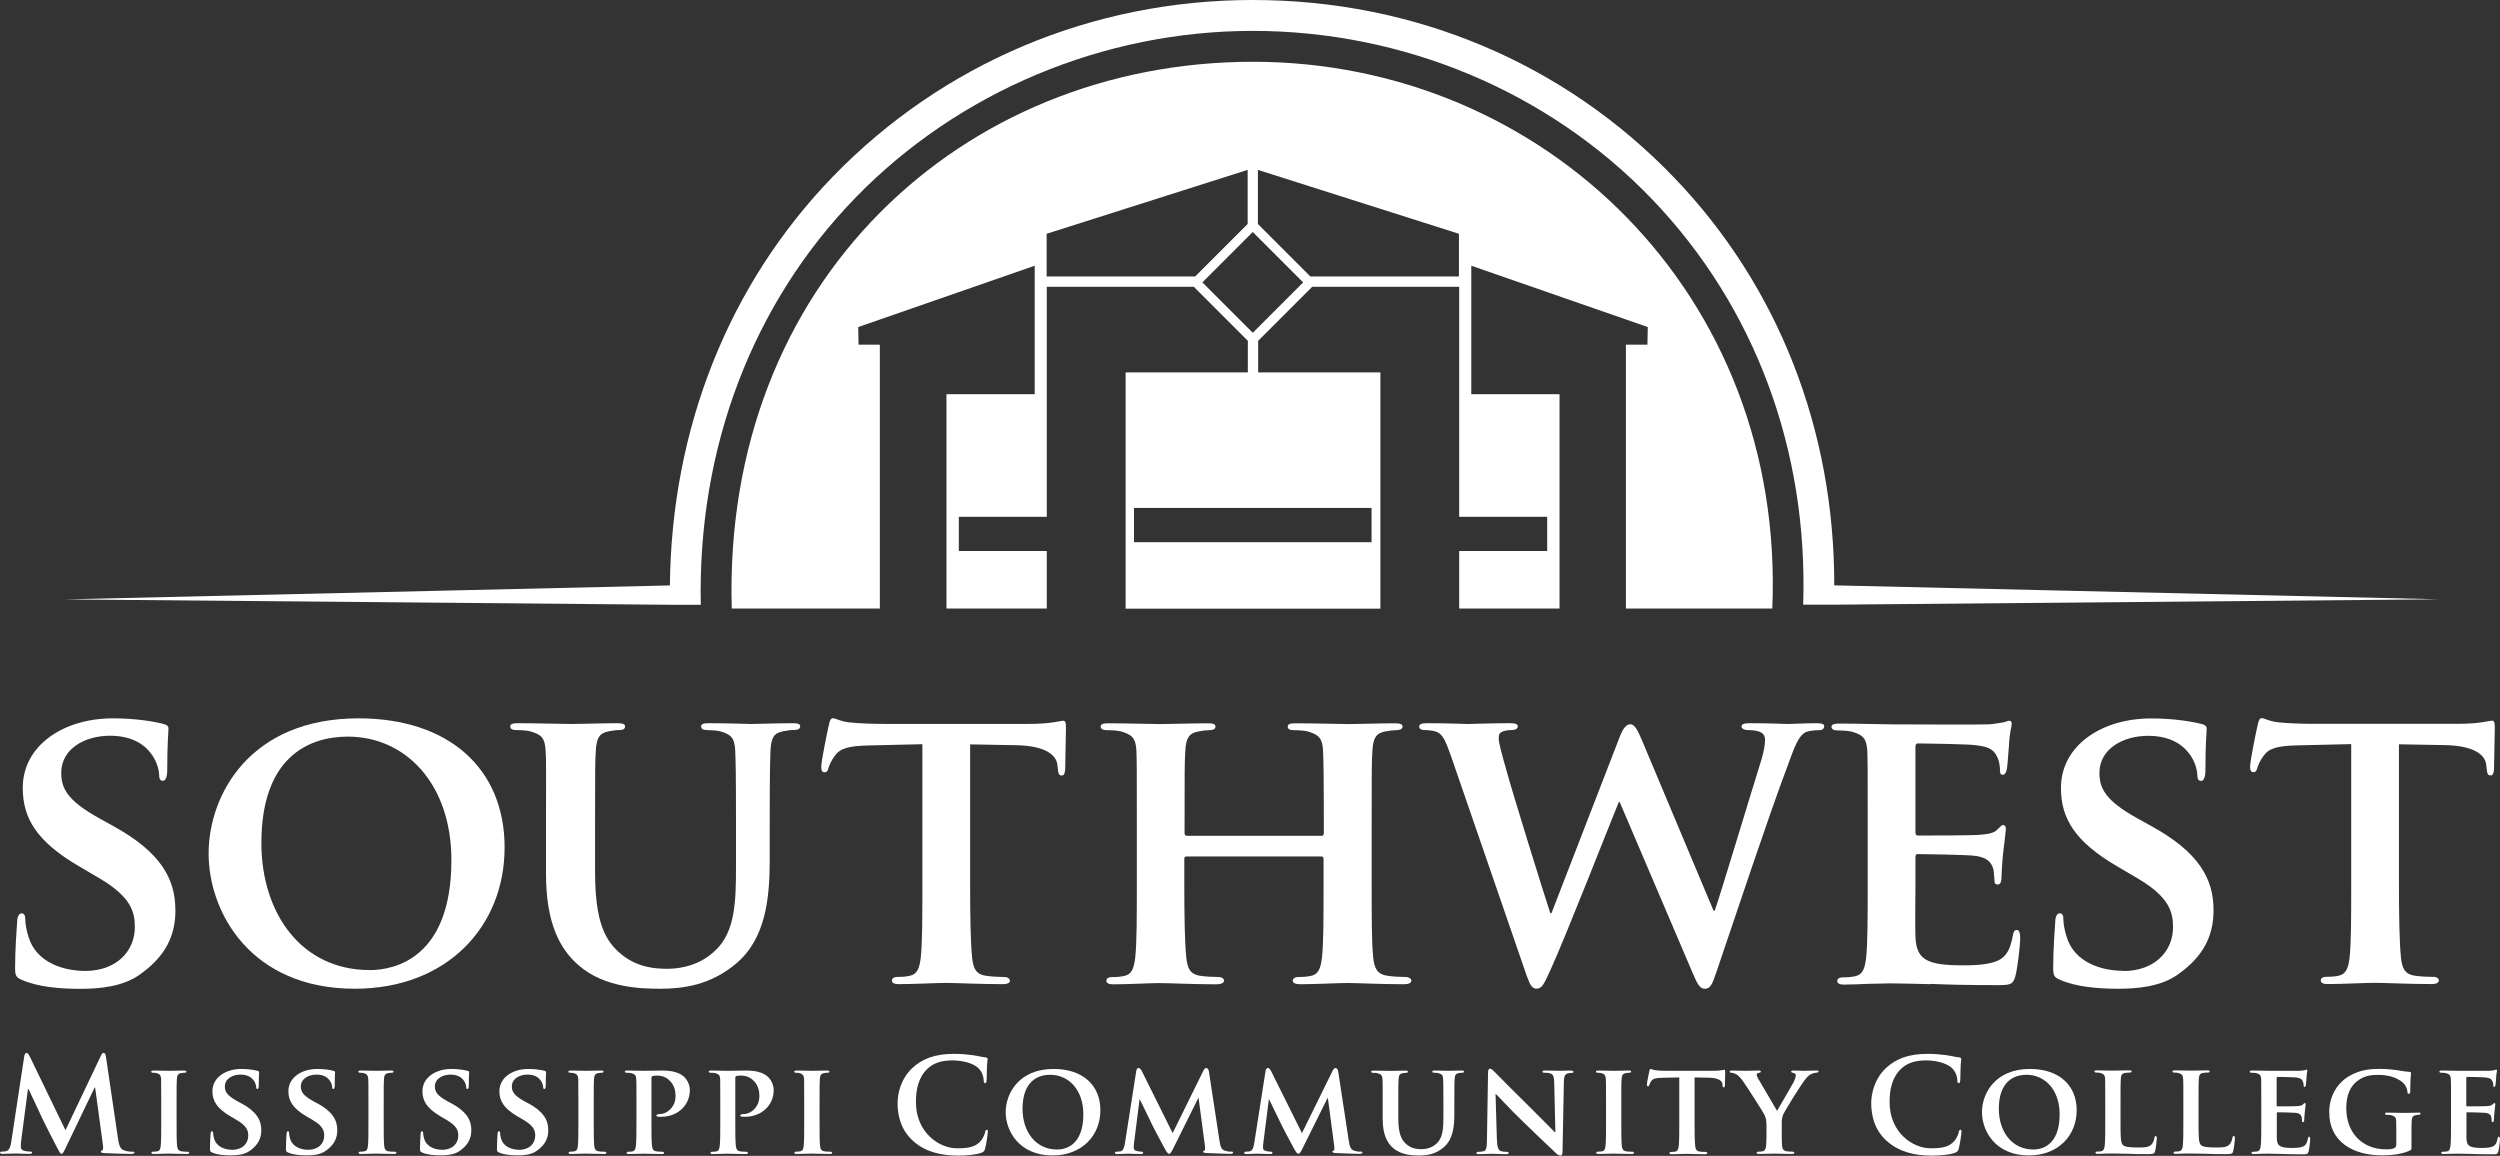 <svg xmlns="http://www.w3.org/2000/svg" id="a" viewBox="0 0 283.29 130.98"><rect x="0" y="0" width="283.29" height="130.98" fill="#333333" stroke="none"/><path d="m14.98,130.51c-.19,0-.49-.01-.91-.15-.44-.13-.59-.56-.72-1.49l-1.34-9.1c-.04-.31-.13-.46-.27-.46s-.21.12-.32.35l-4,8.41-4.02-8.3c-.19-.38-.28-.46-.4-.46s-.21.13-.25.38l-1.46,9.6c-.07.5-.19,1.07-.6,1.16-.22.04-.32.04-.44.04-.15,0-.24.03-.24.1,0,.13.12.16.27.16.47,0,1.18-.04,1.46-.04.26,0,.93.04,1.55.04.22,0,.35-.03.35-.16,0-.07-.1-.1-.22-.1-.15,0-.35-.01-.62-.07-.25-.06-.44-.19-.44-.47,0-.24.01-.43.04-.69l.77-5.86h.06c.52,1.1,1.4,2.96,1.53,3.27.18.41,1.34,2.67,1.69,3.34.24.44.38.74.52.74s.21-.13.54-.82l3.21-6.69h.06l.88,6.48c.06.41.01.6-.07.63-.1.04-.16.09-.16.16,0,.09.09.13.43.16.59.04,2.62.09,2.99.09.21,0,.38-.04.38-.16,0-.09-.1-.1-.24-.1Z" style="fill:#fff;"></path><path d="m21.25,130.51c-.19,0-.49-.01-.66-.04-.38-.06-.47-.25-.52-.59-.06-.53-.06-1.53-.06-2.74v-2.21c0-1.9,0-2.25.03-2.65.03-.44.13-.62.49-.68.15-.03.25-.04.38-.04s.21-.03.21-.15c0-.07-.1-.1-.27-.1-.5,0-1.34.03-1.66.03-.37,0-1.25-.03-1.74-.03-.21,0-.31.03-.31.1,0,.12.07.15.21.15.16,0,.32.01.47.06.28.09.41.24.44.66.01.4.01.75.01,2.65v2.21c0,1.21,0,2.21-.06,2.72-.04.37-.12.54-.38.6-.12.03-.27.04-.46.04-.16,0-.21.07-.21.13,0,.09.09.13.25.13.52,0,1.4-.04,1.69-.04.35,0,1.24.04,2.09.04.15,0,.25-.04.25-.13,0-.06-.06-.13-.21-.13Z" style="fill:#fff;"></path><path d="m27.38,125.05l-.53-.29c-1.16-.65-1.37-1.09-1.37-1.65,0-.85.84-1.34,1.77-1.34.84,0,1.25.35,1.44.59.28.32.34.71.34.82,0,.15.04.22.13.22.1,0,.16-.13.16-.4,0-.99.04-1.34.04-1.5,0-.09-.06-.13-.18-.16-.34-.09-1-.21-1.84-.21-1.8,0-3.27.99-3.27,2.52,0,1.1.5,1.94,2.03,2.84l.75.44c1.15.68,1.28,1.22,1.28,1.77,0,.88-.68,1.59-1.8,1.59-.81,0-1.78-.31-2.06-1.24-.07-.22-.12-.49-.12-.65,0-.09-.01-.21-.13-.21-.1,0-.16.13-.16.32-.01.21-.07.99-.07,1.66,0,.28.04.34.25.43.56.25,1.35.32,2.11.32.69,0,1.55-.07,2.16-.52.94-.66,1.3-1.41,1.3-2.34,0-1.13-.53-2.09-2.24-3.03Z" style="fill:#fff;"></path><path d="m35.99,125.05l-.53-.29c-1.16-.65-1.37-1.09-1.37-1.65,0-.85.84-1.34,1.77-1.34.84,0,1.25.35,1.44.59.28.32.34.71.34.82,0,.15.04.22.13.22.1,0,.16-.13.16-.4,0-.99.04-1.34.04-1.5,0-.09-.06-.13-.18-.16-.34-.09-1-.21-1.84-.21-1.8,0-3.27.99-3.27,2.52,0,1.1.5,1.94,2.03,2.84l.75.44c1.15.68,1.28,1.22,1.28,1.77,0,.88-.68,1.59-1.8,1.59-.81,0-1.78-.31-2.06-1.24-.07-.22-.12-.49-.12-.65,0-.09-.01-.21-.13-.21-.1,0-.16.13-.16.32-.01.21-.07.99-.07,1.66,0,.28.04.34.25.43.56.25,1.35.32,2.11.32.69,0,1.55-.07,2.16-.52.94-.66,1.3-1.41,1.3-2.34,0-1.13-.53-2.09-2.24-3.03Z" style="fill:#fff;"></path><path d="m44.72,130.51c-.19,0-.49-.01-.66-.04-.38-.06-.47-.25-.52-.59-.06-.53-.06-1.53-.06-2.74v-2.21c0-1.9,0-2.25.03-2.65.03-.44.13-.62.49-.68.15-.03.25-.04.38-.04s.21-.03.21-.15c0-.07-.1-.1-.27-.1-.5,0-1.34.03-1.66.03-.37,0-1.25-.03-1.74-.03-.21,0-.31.03-.31.1,0,.12.07.15.21.15.16,0,.32.01.47.06.28.09.41.24.44.66.02.4.02.75.02,2.65v2.21c0,1.21,0,2.21-.06,2.72-.04.37-.12.54-.38.6-.12.03-.27.04-.46.04-.16,0-.21.07-.21.13,0,.09.09.13.25.13.52,0,1.4-.04,1.69-.04.35,0,1.24.04,2.09.04.15,0,.25-.04.25-.13,0-.06-.06-.13-.21-.13Z" style="fill:#fff;"></path><path d="m51.18,125.05l-.53-.29c-1.16-.65-1.37-1.09-1.37-1.65,0-.85.84-1.34,1.77-1.34.84,0,1.25.35,1.44.59.28.32.34.71.34.82,0,.15.04.22.13.22.1,0,.16-.13.16-.4,0-.99.04-1.34.04-1.5,0-.09-.06-.13-.18-.16-.34-.09-1-.21-1.84-.21-1.8,0-3.27.99-3.27,2.52,0,1.1.5,1.94,2.03,2.84l.75.44c1.15.68,1.28,1.22,1.28,1.77,0,.88-.68,1.59-1.8,1.59-.81,0-1.78-.31-2.06-1.24-.07-.22-.12-.49-.12-.65,0-.09-.01-.21-.13-.21-.1,0-.16.13-.16.32-.01.21-.07.99-.07,1.66,0,.28.04.34.25.43.56.25,1.35.32,2.11.32.69,0,1.55-.07,2.16-.52.94-.66,1.3-1.41,1.3-2.34,0-1.13-.53-2.09-2.24-3.03Z" style="fill:#fff;"></path><path d="m59.9,125.05l-.53-.29c-1.16-.65-1.37-1.09-1.37-1.65,0-.85.84-1.34,1.77-1.34.84,0,1.25.35,1.44.59.28.32.34.71.34.82,0,.15.04.22.13.22.1,0,.16-.13.16-.4,0-.99.04-1.34.04-1.5,0-.09-.06-.13-.18-.16-.34-.09-1-.21-1.84-.21-1.8,0-3.27.99-3.27,2.52,0,1.1.5,1.94,2.03,2.84l.75.44c1.15.68,1.28,1.22,1.28,1.77,0,.88-.68,1.59-1.8,1.59-.81,0-1.78-.31-2.06-1.24-.07-.22-.12-.49-.12-.65,0-.09-.01-.21-.13-.21-.1,0-.16.13-.16.32-.01.21-.07.99-.07,1.66,0,.28.04.34.25.43.56.25,1.35.32,2.11.32.69,0,1.55-.07,2.16-.52.94-.66,1.3-1.41,1.3-2.34,0-1.13-.53-2.09-2.24-3.03Z" style="fill:#fff;"></path><path d="m68.52,130.51c-.19,0-.49-.01-.66-.04-.38-.06-.47-.25-.52-.59-.06-.53-.06-1.53-.06-2.74v-2.21c0-1.9,0-2.25.03-2.65.03-.44.13-.62.49-.68.15-.03.25-.04.38-.04s.21-.03.21-.15c0-.07-.1-.1-.27-.1-.5,0-1.34.03-1.66.03-.37,0-1.25-.03-1.74-.03-.21,0-.31.03-.31.1,0,.12.07.15.21.15.16,0,.32.01.47.06.28.09.41.24.44.66.01.4.01.75.01,2.65v2.21c0,1.21,0,2.21-.06,2.72-.04.37-.12.54-.38.6-.12.03-.27.04-.46.04-.16,0-.21.07-.21.13,0,.09.09.13.25.13.52,0,1.4-.04,1.69-.04.35,0,1.24.04,2.09.04.15,0,.25-.04.25-.13,0-.06-.06-.13-.21-.13Z" style="fill:#fff;"></path><path d="m75.11,121.31c-.59,0-1.62.03-2.15.03-.37,0-1.19-.03-1.87-.03-.19,0-.29.03-.29.12s.09.13.22.13c.19,0,.41.01.52.04.41.12.53.25.56.68.02.4.02.75.02,2.65v2.21c0,1.15,0,2.14-.06,2.67-.04.37-.12.6-.38.66-.12.03-.27.04-.46.04-.16,0-.21.07-.21.13,0,.09.09.13.25.13.52,0,1.34-.04,1.63-.04.34,0,1.25.04,2.12.04.13,0,.24-.04.24-.13,0-.06-.06-.13-.21-.13-.19,0-.47-.01-.66-.04-.38-.06-.46-.29-.5-.65-.06-.54-.06-1.53-.06-2.68v-4.96c0-.13.03-.21.1-.24.12-.04.37-.06.56-.06.29,0,.82.06,1.3.47.72.62.77,1.44.77,1.86,0,1.28-1.02,2.03-1.74,2.03-.28,0-.43.06-.43.16,0,.09.09.13.16.13.06.02.32.02.38.02,1.84,0,3.25-1.27,3.25-3.03,0-.68-.37-1.24-.65-1.5-.21-.18-.79-.71-2.42-.71Z" style="fill:#fff;"></path><path d="m84.62,121.31c-.59,0-1.62.03-2.15.03-.37,0-1.19-.03-1.87-.03-.19,0-.29.03-.29.12s.09.13.22.13c.19,0,.41.01.52.04.41.12.53.25.56.68.01.4.01.75.01,2.65v2.21c0,1.15,0,2.14-.06,2.67-.04.37-.12.6-.38.66-.12.03-.27.04-.46.04-.16,0-.21.07-.21.13,0,.09.09.13.25.13.52,0,1.34-.04,1.63-.04.34,0,1.25.04,2.12.04.13,0,.24-.04.24-.13,0-.06-.06-.13-.21-.13-.19,0-.47-.01-.66-.04-.38-.06-.46-.29-.5-.65-.06-.54-.06-1.53-.06-2.68v-4.96c0-.13.03-.21.1-.24.12-.04.37-.06.56-.06.29,0,.82.06,1.3.47.72.62.77,1.44.77,1.86,0,1.28-1.02,2.03-1.74,2.03-.28,0-.43.06-.43.16,0,.09.09.13.16.13.06.02.32.02.38.02,1.84,0,3.25-1.27,3.25-3.03,0-.68-.37-1.24-.65-1.5-.21-.18-.79-.71-2.42-.71Z" style="fill:#fff;"></path><path d="m94.11,130.51c-.19,0-.49-.01-.66-.04-.38-.06-.47-.25-.52-.59-.06-.53-.06-1.53-.06-2.74v-2.21c0-1.9,0-2.25.03-2.65.03-.44.13-.62.49-.68.15-.03.25-.04.38-.04s.21-.03.21-.15c0-.07-.1-.1-.27-.1-.5,0-1.34.03-1.66.03-.37,0-1.25-.03-1.74-.03-.21,0-.31.03-.31.1,0,.12.07.15.21.15.16,0,.32.01.47.06.28.09.41.24.44.66.01.4.01.75.01,2.65v2.21c0,1.21,0,2.21-.06,2.72-.04.37-.12.54-.38.6-.12.03-.27.04-.46.04-.16,0-.21.07-.21.13,0,.09.09.13.25.13.52,0,1.4-.04,1.69-.04.35,0,1.24.04,2.09.04.15,0,.25-.04.25-.13,0-.06-.06-.13-.21-.13Z" style="fill:#fff;"></path><path d="m111.81,128.04c-.12,0-.15.06-.19.29-.06.26-.25.69-.5.97-.59.68-1.38.82-2.69.82-1.97,0-4.64-1.74-4.64-5.24,0-1.43.28-2.83,1.35-3.81.65-.59,1.49-.91,2.77-.91,1.35,0,2.5.4,2.99.91.37.38.56.9.57,1.35,0,.21.03.32.15.32.13,0,.16-.12.18-.34.03-.29.01-1.1.04-1.59.03-.52.07-.69.07-.81,0-.09-.06-.16-.22-.18-.44-.04-.91-.18-1.47-.25-.68-.09-1.22-.15-2.14-.15-2.19,0-3.59.59-4.65,1.56-1.41,1.3-1.72,3.03-1.72,4.03,0,1.43.38,3.08,1.83,4.34,1.34,1.16,3.03,1.6,5.05,1.6.94,0,2.06-.1,2.65-.34.25-.1.31-.18.38-.43.15-.5.32-1.78.32-1.96,0-.12-.03-.22-.13-.22Z" style="fill:#fff;"></path><path d="m119.39,121.13c-3.93,0-5.43,2.77-5.43,4.9s1.53,4.9,5.3,4.9c3.34,0,5.43-2.25,5.43-5.12s-2.03-4.68-5.3-4.68Zm.4,9.13c-2.44,0-3.92-2.03-3.92-4.61,0-3.09,1.69-3.86,3.14-3.86,2.09,0,3.75,1.71,3.75,4.48,0,3.56-2.06,3.99-2.97,3.99Z" style="fill:#fff;"></path><path d="m139.54,130.51c-.16,0-.37-.01-.74-.12-.4-.12-.52-.46-.63-1.24l-1.18-7.73c-.04-.27-.19-.4-.29-.4-.12,0-.24.1-.34.31l-3.48,7.07-3.47-6.98c-.18-.34-.27-.4-.4-.4-.1,0-.22.12-.25.32l-1.28,8.17c-.06.41-.18.91-.53.96-.21.03-.29.03-.4.03-.13,0-.21.06-.21.12,0,.12.1.15.24.15.41,0,1.03-.04,1.28-.04.24,0,.82.04,1.37.04.19,0,.31-.03.31-.15,0-.06-.09-.12-.21-.12s-.24-.01-.46-.06c-.22-.04-.4-.13-.4-.37,0-.21.01-.37.04-.59l.62-4.89h.04c.43.87,1.19,2.44,1.3,2.68.15.35,1.18,2.27,1.49,2.84.21.38.35.63.52.63.15,0,.22-.12.52-.71l2.78-5.6h.04l.72,5.42c.04.35.01.5-.06.53-.09.03-.15.07-.15.13,0,.07.07.13.38.15.52.03,2.36.09,2.68.09.19,0,.34-.04.34-.15,0-.07-.09-.12-.21-.12Z" style="fill:#fff;"></path><path d="m154.19,130.51c-.16,0-.37-.01-.74-.12-.4-.12-.52-.46-.63-1.24l-1.18-7.73c-.04-.27-.19-.4-.29-.4-.12,0-.24.1-.34.31l-3.48,7.07-3.47-6.98c-.18-.34-.27-.4-.4-.4-.1,0-.22.12-.25.32l-1.28,8.17c-.06.41-.18.91-.53.96-.21.03-.29.03-.4.03-.13,0-.21.06-.21.12,0,.12.1.15.24.15.41,0,1.03-.04,1.28-.04.24,0,.82.04,1.37.04.19,0,.31-.03.31-.15,0-.06-.09-.12-.21-.12s-.24-.01-.46-.06c-.22-.04-.4-.13-.4-.37,0-.21.01-.37.04-.59l.62-4.89h.04c.43.87,1.19,2.44,1.3,2.68.15.35,1.18,2.27,1.49,2.84.21.38.35.63.52.63.15,0,.22-.12.52-.71l2.78-5.6h.04l.72,5.42c.04.35.01.5-.06.53-.09.03-.15.07-.15.13,0,.07.07.13.38.15.52.03,2.36.09,2.68.09.19,0,.34-.04.34-.15,0-.07-.09-.12-.21-.12Z" style="fill:#fff;"></path><path d="m165.64,121.31c-.5,0-1.37.03-1.52.03-.01,0-.88-.03-1.55-.03-.18,0-.27.03-.27.12s.07.13.22.13.37.01.47.04c.41.12.52.25.54.68.02.4.03.75.03,2.65v1.58c0,1.28-.03,2.37-.75,3.05-.52.5-1.18.66-1.74.66-.44,0-1.06-.04-1.63-.5-.63-.5-.99-1.21-.99-3.03v-1.75c0-1.9,0-2.25.03-2.65.03-.44.13-.62.47-.68.16-.03.24-.04.38-.04.13,0,.21-.04.21-.13s-.09-.12-.28-.12c-.47,0-1.34.03-1.66.03-.38,0-1.25-.03-1.94-.03-.19,0-.28.03-.28.12s.07.13.22.13c.18,0,.4.01.5.04.41.12.53.24.56.68.03.4.02.75.02,2.65v1.84c0,1.81.52,2.74,1.18,3.31.94.82,2.28.85,2.96.85.84,0,1.83-.13,2.74-.9,1.09-.9,1.24-2.37,1.24-3.77v-1.34c0-1.9.01-2.25.03-2.65.03-.44.12-.62.47-.68.16-.03.24-.04.38-.04s.22-.04.22-.13-.09-.12-.26-.12Z" style="fill:#fff;"></path><path d="m178.03,121.31c-.63,0-1.12.03-1.27.03-.28,0-.97-.03-1.65-.03-.19,0-.32.01-.32.12,0,.07.04.13.21.13.18,0,.49,0,.68.07.31.12.43.34.44,1.1l.13,5.57h-.06c-.19-.18-1.91-1.94-2.8-2.81-1.88-1.84-3.83-3.83-3.99-3.99-.22-.22-.4-.41-.56-.41-.13,0-.22.18-.22.43l-.12,7.42c-.01,1.09-.06,1.43-.4,1.52-.18.04-.41.06-.59.06-.12,0-.21.06-.21.13,0,.12.12.13.29.13.66,0,1.28-.04,1.4-.04.24,0,.84.04,1.68.04.18,0,.29-.03.29-.13,0-.07-.07-.13-.22-.13-.21,0-.46-.01-.68-.09-.25-.09-.41-.38-.44-1.35l-.15-5.11h.04c.25.22,1.62,1.74,3.03,3.09,1.35,1.31,2.97,2.86,3.78,3.61.13.13.31.27.53.27.1,0,.21-.12.21-.4l.15-7.89c.01-.71.12-.93.47-1.03.16-.04.27-.04.4-.04.15,0,.22-.06.22-.13,0-.1-.12-.12-.29-.12Z" style="fill:#fff;"></path><path d="m184.96,130.51c-.19,0-.49-.01-.66-.04-.38-.06-.47-.25-.52-.59-.06-.53-.06-1.53-.06-2.74v-2.21c0-1.9,0-2.25.03-2.65.03-.44.13-.62.49-.68.15-.03.25-.04.38-.04s.21-.03.21-.15c0-.07-.1-.1-.27-.1-.5,0-1.34.03-1.66.03-.37,0-1.25-.03-1.74-.03-.21,0-.31.03-.31.1,0,.12.07.15.21.15.16,0,.32.01.47.06.28.09.41.24.44.66.02.4.02.75.02,2.65v2.21c0,1.21,0,2.21-.06,2.72-.04.37-.12.54-.38.6-.12.03-.27.04-.46.04-.16,0-.21.07-.21.13,0,.09.09.13.25.13.52,0,1.4-.04,1.69-.04.35,0,1.24.04,2.09.04.15,0,.25-.04.25-.13,0-.06-.06-.13-.21-.13Z" style="fill:#fff;"></path><path d="m195.4,121.22s-.15.03-.35.06c-.19.03-.47.06-.88.06h-5.26c-.43,0-.91-.01-1.3-.06-.32-.04-.46-.15-.56-.15-.07,0-.12.07-.15.24-.03.1-.28,1.31-.28,1.52,0,.13.03.21.12.21s.12-.06.15-.16c.03-.09.09-.25.22-.43.19-.28.5-.37,1.25-.38l1.93-.04v5.07c0,1.15,0,2.14-.06,2.67-.04.37-.12.6-.38.66-.1.03-.27.04-.46.04-.16,0-.21.07-.21.13,0,.09.09.13.25.13.52,0,1.4-.04,1.69-.04.37,0,1.24.04,2.09.04.15,0,.25-.04.25-.13,0-.06-.06-.13-.21-.13-.19,0-.49-.01-.66-.04-.38-.06-.46-.29-.5-.65-.06-.54-.07-1.53-.07-2.68v-5.07l1.63.03c1.16.02,1.5.4,1.53.72v.13c.03.19.06.25.16.25.07,0,.1-.07.12-.21,0-.32.03-1.25.03-1.52,0-.19-.01-.27-.1-.27Z" style="fill:#fff;"></path><path d="m205.84,121.31c-.25,0-1.1.03-1.38.03-.38,0-.84-.03-1.27-.03-.15,0-.22.03-.22.12,0,.1.12.12.24.15.22.04.28.16.28.28,0,.16-.06.38-.19.66-.19.38-1.77,3.06-1.93,3.36-.22-.35-1.91-3.28-2.15-3.67-.1-.18-.16-.32-.16-.43s.07-.16.18-.19c.21-.06.29-.06.29-.16,0-.09-.07-.12-.19-.12-.59,0-1.19.03-1.47.03-.43,0-1.4-.03-1.62-.03-.16,0-.25.03-.25.12s.09.13.19.13c.16,0,.38.07.54.16.25.13.52.43.84.88.46.66,2.22,3.42,2.31,3.61.18.37.29.63.29,1.31v1.03c0,.21,0,.72-.04,1.25-.03.37-.13.6-.4.66-.12.03-.28.04-.46.04-.15,0-.21.07-.21.13,0,.1.1.13.28.13.49,0,1.35-.04,1.68-.04.35,0,1.22.04,2.03.04.18,0,.28-.04.28-.13,0-.06-.07-.13-.22-.13-.18,0-.46-.01-.65-.04-.38-.06-.5-.29-.53-.66-.03-.53-.03-1.05-.03-1.25v-1c0-.41-.03-.79.16-1.25.24-.53,2.09-3.5,2.52-4.01.28-.34.4-.46.68-.59.19-.09.43-.15.56-.15.15,0,.25-.06.25-.15,0-.07-.09-.1-.24-.1Z" style="fill:#fff;"></path><path d="m222.14,128.04c-.12,0-.15.06-.19.29-.06.26-.25.69-.5.97-.59.68-1.38.82-2.69.82-1.97,0-4.64-1.74-4.64-5.24,0-1.43.28-2.83,1.35-3.81.65-.59,1.49-.91,2.77-.91,1.35,0,2.5.4,2.99.91.37.38.56.9.57,1.35,0,.21.03.32.15.32.13,0,.16-.12.18-.34.03-.29.01-1.1.04-1.59.03-.52.07-.69.07-.81,0-.09-.06-.16-.22-.18-.44-.04-.91-.18-1.47-.25-.68-.09-1.22-.15-2.14-.15-2.19,0-3.59.59-4.65,1.56-1.41,1.3-1.72,3.03-1.72,4.03,0,1.43.38,3.08,1.83,4.34,1.34,1.16,3.03,1.6,5.05,1.6.94,0,2.06-.1,2.65-.34.25-.1.31-.18.38-.43.15-.5.32-1.78.32-1.96,0-.12-.03-.22-.13-.22Z" style="fill:#fff;"></path><path d="m230.02,121.13c-3.93,0-5.43,2.77-5.43,4.9s1.53,4.9,5.3,4.9c3.34,0,5.43-2.25,5.43-5.12s-2.03-4.68-5.3-4.68Zm.4,9.13c-2.44,0-3.92-2.03-3.92-4.61,0-3.09,1.69-3.86,3.14-3.86,2.09,0,3.75,1.71,3.75,4.48,0,3.56-2.06,3.99-2.97,3.99Z" style="fill:#fff;"></path><path d="m244.28,128.74c-.1,0-.13.07-.15.19-.03.24-.16.59-.32.75-.32.34-.82.35-1.52.35-1,0-1.5-.07-1.72-.27-.28-.24-.28-1.03-.28-2.64v-2.21c0-1.9,0-2.25.03-2.65.03-.44.13-.62.49-.68.15-.03.35-.04.5-.04.16,0,.24-.04.24-.13s-.09-.12-.28-.12c-.5,0-1.56.03-1.87.03-.35,0-1.18-.03-1.78-.03-.19,0-.28.03-.28.12s.07.13.22.13c.16,0,.32.01.43.04.41.12.53.25.56.68.01.4.01.75.01,2.65v2.21c0,1.15,0,2.14-.06,2.67-.04.37-.12.6-.38.66-.12.03-.27.04-.46.04-.16,0-.21.07-.21.13,0,.09.09.13.25.13.27,0,.59-.01.9-.03.31,0,.59-.01.74-.01.53,0,1.07.01,1.72.03.65.03,1.4.04,2.33.04.68,0,.74-.06.82-.34.1-.37.19-1.3.19-1.44s-.03-.28-.12-.28Z" style="fill:#fff;"></path><path d="m253.12,128.74c-.1,0-.13.07-.15.19-.03.24-.16.59-.32.75-.32.34-.82.35-1.52.35-1,0-1.5-.07-1.72-.27-.28-.24-.28-1.03-.28-2.64v-2.21c0-1.9,0-2.25.03-2.65.03-.44.13-.62.49-.68.15-.03.35-.04.5-.04.16,0,.24-.04.24-.13s-.09-.12-.28-.12c-.5,0-1.56.03-1.87.03-.35,0-1.18-.03-1.78-.03-.19,0-.28.03-.28.12s.07.13.22.13c.16,0,.32.01.43.04.41.12.53.25.56.68.02.4.02.75.02,2.65v2.21c0,1.15,0,2.14-.06,2.67-.04.37-.12.6-.38.66-.12.03-.27.04-.46.04-.16,0-.21.07-.21.13,0,.09.09.13.25.13.27,0,.59-.01.9-.03.31,0,.59-.01.74-.01.53,0,1.07.01,1.72.03.65.03,1.4.04,2.33.04.68,0,.74-.06.82-.34.1-.37.19-1.3.19-1.44s-.03-.28-.12-.28Z" style="fill:#fff;"></path><path d="m261.68,128.8c-.09,0-.12.06-.15.19-.09.52-.24.78-.56.93-.34.15-.88.16-1.22.16-1.33,0-1.72-.19-1.75-1.05-.01-.37,0-1.43,0-1.86v-1c0-.07.01-.13.07-.13.32,0,1.8.03,2.03.06.49.04.65.24.72.49.03.16.03.32.04.46,0,.06.03.1.12.1.12,0,.13-.18.13-.28,0-.09.03-.59.06-.84.07-.63.1-.84.1-.91s-.04-.13-.1-.13-.1.07-.21.16c-.12.13-.31.16-.62.19-.29.03-1.97.03-2.27.03-.07,0-.09-.06-.09-.13v-3.09c0-.07.03-.12.09-.12.27,0,1.81.03,2.03.06.65.06.75.24.85.46.07.15.09.37.09.46,0,.1.02.16.1.16.1,0,.13-.15.15-.21.03-.15.06-.69.07-.82.03-.57.1-.72.1-.81,0-.06-.01-.12-.09-.12-.06,0-.13.04-.21.06-.1.01-.31.06-.54.07-.25.01-3.12,0-3.53,0-.37,0-1.19-.03-1.87-.03-.19,0-.29.03-.29.12s.09.13.22.13c.19,0,.41.01.52.04.41.12.53.25.56.68.01.4.01.75.01,2.65v2.21c0,1.15,0,2.14-.06,2.67-.04.37-.12.6-.38.66-.12.03-.27.04-.46.04-.16,0-.21.07-.21.13,0,.09.09.13.25.13.27,0,.59-.01.9-.03.31,0,.59-.01.74-.01.38,0,.87.01,1.5.03.63.03,1.41.04,2.39.04.49,0,.6,0,.69-.32.07-.25.18-1.1.18-1.38,0-.13-.01-.29-.12-.29Z" style="fill:#fff;"></path><path d="m274.05,126.08c-.43,0-1.1.03-1.52.03-.38,0-1.31-.03-1.99-.03-.18,0-.28.01-.28.12,0,.07.09.13.21.13.18,0,.4.01.5.04.41.12.54.25.56.68.01.38.01.85.01,1.47v1.15c0,.22-.06.35-.25.44-.31.13-.57.13-.91.13-2.77,0-4.51-1.96-4.51-4.65,0-1.53.47-2.46,1.19-3.05.9-.72,1.8-.74,2.5-.74,1.46,0,2.43.56,2.81.96.34.35.41.75.44,1.03.01.1.04.16.13.16.1,0,.18-.09.18-.28,0-1.58.09-1.91.09-2.06,0-.09-.03-.13-.18-.15-.31-.01-.77-.09-1.03-.13-.27-.06-1.4-.21-2.3-.21-1.09,0-2.25.09-3.49.81-1.19.69-2.27,2.09-2.27,4.09,0,3.46,2.81,4.9,5.99,4.9,1.02,0,2.3-.13,3.17-.56.16-.09.16-.1.16-.44v-1.38c0-.62,0-1.12.02-1.5.01-.44.15-.62.5-.68.15-.03.25-.04.35-.04.09,0,.16-.06.16-.13,0-.1-.09-.12-.26-.12Z" style="fill:#fff;"></path><path d="m283.17,128.8c-.09,0-.12.06-.15.19-.09.52-.24.78-.56.93-.34.15-.88.16-1.22.16-1.33,0-1.72-.19-1.75-1.05-.01-.37,0-1.43,0-1.86v-1c0-.07.01-.13.07-.13.32,0,1.8.03,2.03.06.49.04.65.24.72.49.03.16.03.32.04.46,0,.06.03.1.12.1.12,0,.13-.18.13-.28,0-.09.03-.59.06-.84.07-.63.1-.84.1-.91s-.04-.13-.1-.13-.1.07-.21.16c-.12.13-.31.16-.62.19-.29.03-1.97.03-2.27.03-.07,0-.09-.06-.09-.13v-3.09c0-.07.03-.12.09-.12.27,0,1.81.03,2.03.06.65.06.75.24.85.46.07.15.09.37.09.46,0,.1.02.16.1.16.1,0,.13-.15.15-.21.03-.15.06-.69.07-.82.03-.57.1-.72.1-.81,0-.06-.01-.12-.09-.12-.06,0-.13.04-.21.06-.1.01-.31.06-.54.07-.25.01-3.12,0-3.53,0-.37,0-1.19-.03-1.87-.03-.19,0-.29.03-.29.12s.09.13.22.13c.19,0,.41.01.52.04.41.12.53.25.56.68.02.4.02.75.02,2.65v2.21c0,1.15,0,2.14-.06,2.67-.04.37-.12.6-.38.66-.12.03-.27.04-.46.04-.16,0-.21.07-.21.13,0,.09.09.13.25.13.27,0,.59-.01.9-.03.31,0,.59-.01.74-.01.38,0,.87.01,1.5.03.63.03,1.41.04,2.39.04.49,0,.6,0,.69-.32.07-.25.18-1.1.18-1.38,0-.13-.01-.29-.12-.29Z" style="fill:#fff;"></path><path d="m19.87,103.11c0-3.54-1.66-6.53-6.99-9.48l-1.66-.92c-3.63-2.02-4.28-3.4-4.28-5.15,0-2.67,2.62-4.19,5.52-4.19,2.62,0,3.91,1.1,4.51,1.84.87,1.01,1.06,2.21,1.06,2.58,0,.46.14.69.41.69.32,0,.51-.41.51-1.24,0-3.08.14-4.19.14-4.69,0-.28-.18-.41-.55-.51-1.06-.28-3.13-.64-5.75-.64-5.61,0-10.21,3.08-10.21,7.87,0,3.45,1.56,6.07,6.35,8.88l2.35,1.38c3.59,2.12,4,3.82,4,5.52,0,2.76-2.12,4.97-5.61,4.97-2.53,0-5.57-.97-6.44-3.86-.23-.69-.37-1.52-.37-2.02,0-.28-.05-.64-.41-.64-.32,0-.51.41-.51,1.01-.05.64-.23,3.08-.23,5.2,0,.87.14,1.06.78,1.33,1.75.78,4.23,1.01,6.58,1.01,2.16,0,4.83-.23,6.76-1.61,2.94-2.07,4.05-4.42,4.05-7.31Z" style="fill:#fff;"></path><path d="m57.18,96.03c0-8.97-6.35-14.63-16.56-14.63-12.28,0-16.98,8.65-16.98,15.32s4.78,15.32,16.56,15.32c10.44,0,16.98-7.04,16.98-16.01Zm-15.32,13.89c-7.64,0-12.24-6.35-12.24-14.4,0-9.66,5.29-12.05,9.8-12.05,6.53,0,11.73,5.34,11.73,13.99,0,11.13-6.44,12.47-9.29,12.47Z" style="fill:#fff;"></path><path d="m90.68,82.32c0-.28-.28-.37-.83-.37-1.56,0-4.28.09-4.74.09-.05,0-2.76-.09-4.83-.09-.55,0-.83.09-.83.37s.23.41.69.41,1.15.05,1.47.14c1.29.37,1.61.78,1.7,2.12.05,1.24.09,2.35.09,8.28v4.92c0,4-.09,7.41-2.35,9.52-1.61,1.56-3.68,2.07-5.43,2.07-1.38,0-3.31-.14-5.11-1.56-1.98-1.56-3.08-3.77-3.08-9.48v-5.47c0-5.93,0-7.04.09-8.28.09-1.38.41-1.93,1.47-2.12.51-.09.74-.14,1.2-.14.41,0,.64-.14.64-.41s-.28-.37-.87-.37c-1.47,0-4.19.09-5.2.09-1.2,0-3.91-.09-6.07-.09-.6,0-.87.09-.87.37s.23.41.69.41c.55,0,1.24.05,1.56.14,1.29.37,1.66.74,1.75,2.12.09,1.24.05,2.35.05,8.28v5.75c0,5.66,1.61,8.56,3.68,10.35,2.94,2.58,7.13,2.67,9.25,2.67,2.62,0,5.7-.41,8.56-2.81,3.4-2.81,3.86-7.41,3.86-11.78v-4.19c0-5.93.05-7.04.09-8.28.09-1.38.37-1.93,1.47-2.12.51-.09.74-.14,1.2-.14s.69-.14.69-.41Z" style="fill:#fff;"></path><path d="m114.43,111.12c0-.18-.18-.41-.64-.41-.6,0-1.52-.05-2.07-.14-1.2-.18-1.43-.92-1.56-2.02-.18-1.7-.23-4.78-.23-8.37v-15.83l5.11.09c3.63.05,4.69,1.24,4.78,2.25l.05.41c.05.6.14.78.46.78.23,0,.32-.23.37-.64,0-1.01.09-3.91.09-4.74,0-.6-.05-.83-.32-.83-.14,0-.46.09-1.1.18-.6.09-1.47.18-2.76.18h-16.42c-1.33,0-2.85-.05-4.05-.18-1.01-.14-1.43-.46-1.75-.46-.23,0-.37.23-.46.74-.09.32-.87,4.09-.87,4.74,0,.41.09.64.37.64s.37-.18.46-.51c.09-.28.28-.78.69-1.33.6-.87,1.56-1.15,3.91-1.2l6.03-.14v15.83c0,3.59,0,6.67-.18,8.33-.14,1.15-.37,1.89-1.2,2.07-.32.09-.83.14-1.43.14-.51,0-.64.23-.64.41,0,.28.28.41.78.41,1.61,0,4.37-.14,5.29-.14,1.15,0,3.86.14,6.53.14.46,0,.78-.14.78-.41Z" style="fill:#fff;"></path><path d="m137.87,111.53c.51,0,.83-.14.83-.41,0-.18-.18-.41-.64-.41-.6,0-1.52-.05-2.07-.14-1.2-.18-1.43-.92-1.56-2.02-.18-1.7-.23-4.69-.23-8.28v-2.99c0-.18.14-.23.28-.23h15.27c.09,0,.23.09.23.23v2.99c0,3.59,0,6.58-.18,8.23-.14,1.15-.37,1.89-1.2,2.07-.37.09-.83.14-1.47.14-.46,0-.64.23-.64.41,0,.28.32.41.87.41,1.56,0,4.42-.14,5.34-.14,1.1,0,3.77.14,6.4.14.51,0,.83-.14.83-.41,0-.18-.23-.41-.64-.41-.64,0-1.52-.05-2.07-.14-1.24-.18-1.47-.92-1.61-2.02-.18-1.7-.18-4.78-.18-8.37v-6.9c0-5.93,0-7.04.09-8.28.09-1.38.41-1.93,1.47-2.12.51-.09.87-.14,1.2-.14.46,0,.74-.14.74-.41s-.28-.37-.87-.37c-1.56,0-4.23.09-5.2.09-1.06,0-3.91-.09-6.07-.09-.6,0-.87.09-.87.37s.23.41.69.41c.55,0,1.24.05,1.56.14,1.29.37,1.66.78,1.75,2.12.05,1.24.09,2.67.09,8.6v.83c0,.23-.14.28-.23.28h-15.27c-.14,0-.28-.05-.28-.28v-.83c0-5.93,0-7.36.09-8.6.09-1.38.41-1.93,1.52-2.12.46-.09.83-.14,1.15-.14.51,0,.74-.14.74-.41s-.28-.37-.83-.37c-1.61,0-4.42.09-5.38.09-1.1,0-3.77-.09-5.93-.09-.55,0-.87.09-.87.37s.28.41.69.41c.6,0,1.29.05,1.61.14,1.29.37,1.66.78,1.75,2.12.05,1.24.05,2.35.05,8.28v6.9c0,3.59,0,6.67-.18,8.33-.14,1.15-.37,1.89-1.2,2.07-.37.09-.83.14-1.43.14-.51,0-.64.23-.64.41,0,.28.28.41.78.41,1.61,0,4.28-.14,5.2-.14,1.15,0,3.96.14,6.58.14Z" style="fill:#fff;"></path><path d="m205.99,81.95c-1.33,0-3.08.09-3.36.09-.37,0-2.21-.09-4.32-.09-.64,0-.97.09-.97.37,0,.23.32.41.69.41,1.61,0,1.98.46,1.98,1.1,0,.55-.14,1.33-.41,2.25-1.43,4.55-4.51,14.86-5.29,17.11h-.14l-8.1-19.28c-.51-1.24-.87-1.84-1.33-1.84-.37,0-.78.32-1.2,1.43l-7.73,19.97h-.14c-.6-1.79-4.28-13.62-4.97-16.19-.51-1.79-.87-3.08-.87-3.59,0-.41.05-.64.41-.78.32-.14.69-.18,1.01-.18.41,0,.74-.14.74-.41s-.28-.37-.87-.37c-2.35,0-4.32.09-4.69.09s-2.62-.09-4.69-.09c-.6,0-.92.09-.92.37s.23.41.64.41c.37,0,1.15.05,1.56.32.6.37.92,1.29,1.43,2.71l8.56,24.84c.37,1.01.6,1.43,1.1,1.43.6,0,.83-.46,1.56-2.07,1.66-3.59,7.08-17.44,7.77-19.09h.09l8.23,19.28c.6,1.43.87,1.89,1.43,1.89.6,0,.83-.46,1.29-1.84,1.98-5.84,6.12-18.26,8-23.19.83-2.25,1.29-3.73,2.25-4.09.46-.14,1.01-.18,1.43-.18.37,0,.55-.18.55-.46,0-.23-.28-.32-.74-.32Z" style="fill:#fff;"></path><path d="m218.76,111.49c1.98.09,4.42.14,7.45.14,1.52,0,1.89,0,2.16-1.01.23-.78.55-3.45.55-4.32,0-.41-.05-.92-.37-.92-.28,0-.37.18-.46.6-.28,1.61-.74,2.44-1.75,2.9-1.06.46-2.76.51-3.82.51-4.14,0-5.38-.6-5.47-3.27-.05-1.15,0-4.46,0-5.8v-3.13c0-.23.05-.41.23-.41,1.01,0,5.61.09,6.35.18,1.52.14,2.02.74,2.25,1.52.09.51.09,1.01.14,1.43,0,.18.09.32.37.32.37,0,.41-.55.41-.87,0-.28.09-1.84.18-2.62.23-1.98.32-2.62.32-2.85s-.14-.41-.32-.41-.32.23-.64.51c-.37.41-.97.51-1.93.6-.92.09-6.16.09-7.08.09-.23,0-.28-.18-.28-.41v-9.66c0-.23.09-.37.28-.37.83,0,5.66.09,6.35.18,2.02.18,2.35.74,2.67,1.43.23.46.28,1.15.28,1.43,0,.32.05.51.32.51.32,0,.41-.46.46-.64.09-.46.18-2.16.23-2.58.09-1.79.32-2.25.32-2.53,0-.18-.05-.37-.28-.37-.18,0-.41.14-.64.18-.32.05-.97.18-1.7.23-.78.05-9.75,0-11.04,0-1.15,0-3.73-.09-5.84-.09-.6,0-.92.09-.92.37s.28.41.69.41c.6,0,1.29.05,1.61.14,1.29.37,1.66.78,1.75,2.12.05,1.24.05,2.35.05,8.28v6.9c0,3.59,0,6.67-.18,8.33-.14,1.15-.37,1.89-1.2,2.07-.37.09-.83.14-1.43.14-.51,0-.64.23-.64.41,0,.28.28.41.78.41.83,0,1.84-.05,2.81-.09.97,0,1.84-.05,2.3-.05,1.2,0,2.71.05,4.69.09Z" style="fill:#fff;"></path><path d="m240.62,110.01c-2.53,0-5.57-.97-6.44-3.86-.23-.69-.37-1.52-.37-2.02,0-.28-.05-.64-.41-.64-.32,0-.51.41-.51,1.01-.05.64-.23,3.08-.23,5.2,0,.87.14,1.06.78,1.33,1.75.78,4.23,1.01,6.58,1.01,2.16,0,4.83-.23,6.76-1.61,2.94-2.07,4.05-4.42,4.05-7.31,0-3.54-1.66-6.53-6.99-9.48l-1.66-.92c-3.63-2.02-4.28-3.4-4.28-5.15,0-2.67,2.62-4.19,5.52-4.19,2.62,0,3.91,1.1,4.51,1.84.87,1.01,1.06,2.21,1.06,2.58,0,.46.14.69.41.69.32,0,.51-.41.51-1.24,0-3.08.14-4.19.14-4.69,0-.28-.18-.41-.55-.51-1.06-.28-3.13-.64-5.75-.64-5.61,0-10.21,3.08-10.21,7.87,0,3.45,1.56,6.07,6.35,8.88l2.35,1.38c3.59,2.12,4,3.82,4,5.52,0,2.76-2.12,4.97-5.61,4.97Z" style="fill:#fff;"></path><path d="m275.7,110.7c-.6,0-1.52-.05-2.07-.14-1.2-.18-1.43-.92-1.56-2.02-.18-1.7-.23-4.78-.23-8.37v-15.83l5.11.09c3.63.05,4.69,1.24,4.78,2.25l.05.41c.05.6.14.78.46.78.23,0,.32-.23.37-.64,0-1.01.09-3.91.09-4.74,0-.6-.05-.83-.32-.83-.14,0-.46.09-1.1.18-.6.09-1.47.18-2.76.18h-16.42c-1.33,0-2.85-.05-4.05-.18-1.01-.14-1.43-.46-1.75-.46-.23,0-.37.23-.46.74-.09.32-.87,4.09-.87,4.74,0,.41.09.64.37.64s.37-.18.46-.51c.09-.28.28-.78.69-1.33.6-.87,1.56-1.15,3.91-1.2l6.03-.14v15.83c0,3.59,0,6.67-.18,8.33-.14,1.15-.37,1.89-1.2,2.07-.32.09-.83.14-1.43.14-.51,0-.64.23-.64.41,0,.28.28.41.78.41,1.61,0,4.37-.14,5.29-.14,1.15,0,3.86.14,6.53.14.46,0,.78-.14.78-.41,0-.18-.18-.41-.64-.41Z" style="fill:#fff;"></path><path d="m184.24,39.06v29.9h16.59c1.5-35.63-25.91-61.96-58.86-61.96s-60.11,25-59.05,61.96h16.78v-29.9h-2.41l-.04-2,20-6.95v14.56h-10v24.29h11.37v-6.52h-9.97v-3.88h9.97v-26.06h16.66l6.12,6.12v3.58h-13.85v26.77h28.87v-26.77h-13.85v-3.58l6.12-6.12h16.66v26.06h9.97v3.88h-9.97v6.52h11.37v-24.29h-10v-14.56l20,6.95-.04,2h-2.41Zm-65.64-7.73v-4.84l22.78-7.24v6.13l-5.95,5.95h-16.83Zm36.82,26.23v3.88h-26.92v-3.88h26.92Zm-13.46-19.85l-5.71-5.71.04-.04,5.67-5.67,5.67,5.67.04.04-5.71,5.71Zm23.36-6.38h-16.83l-5.95-5.95v-6.13l22.78,7.24v4.84Z" style="fill:#fff;"></path><path d="m75.87,68.53h3.5-.01s.05-.01.05-.01c-.37-17.72,5.84-34.09,17.54-46.13,11.67-12,28.07-18.89,45.01-18.89s33.45,6.78,45.25,19.08c11.64,12.14,17.7,28.44,17.12,45.94h3.5l68.56-.61-68.54-1.58c.03-17.57-6.32-33.88-18.11-46.17C177.27,7.16,160.3,0,141.96,0s-35.2,7.27-47.52,19.95c-11.86,12.21-18.36,28.59-18.53,46.39l-68.61,1.58,68.56.61Z" style="fill:#fff;"></path></svg>